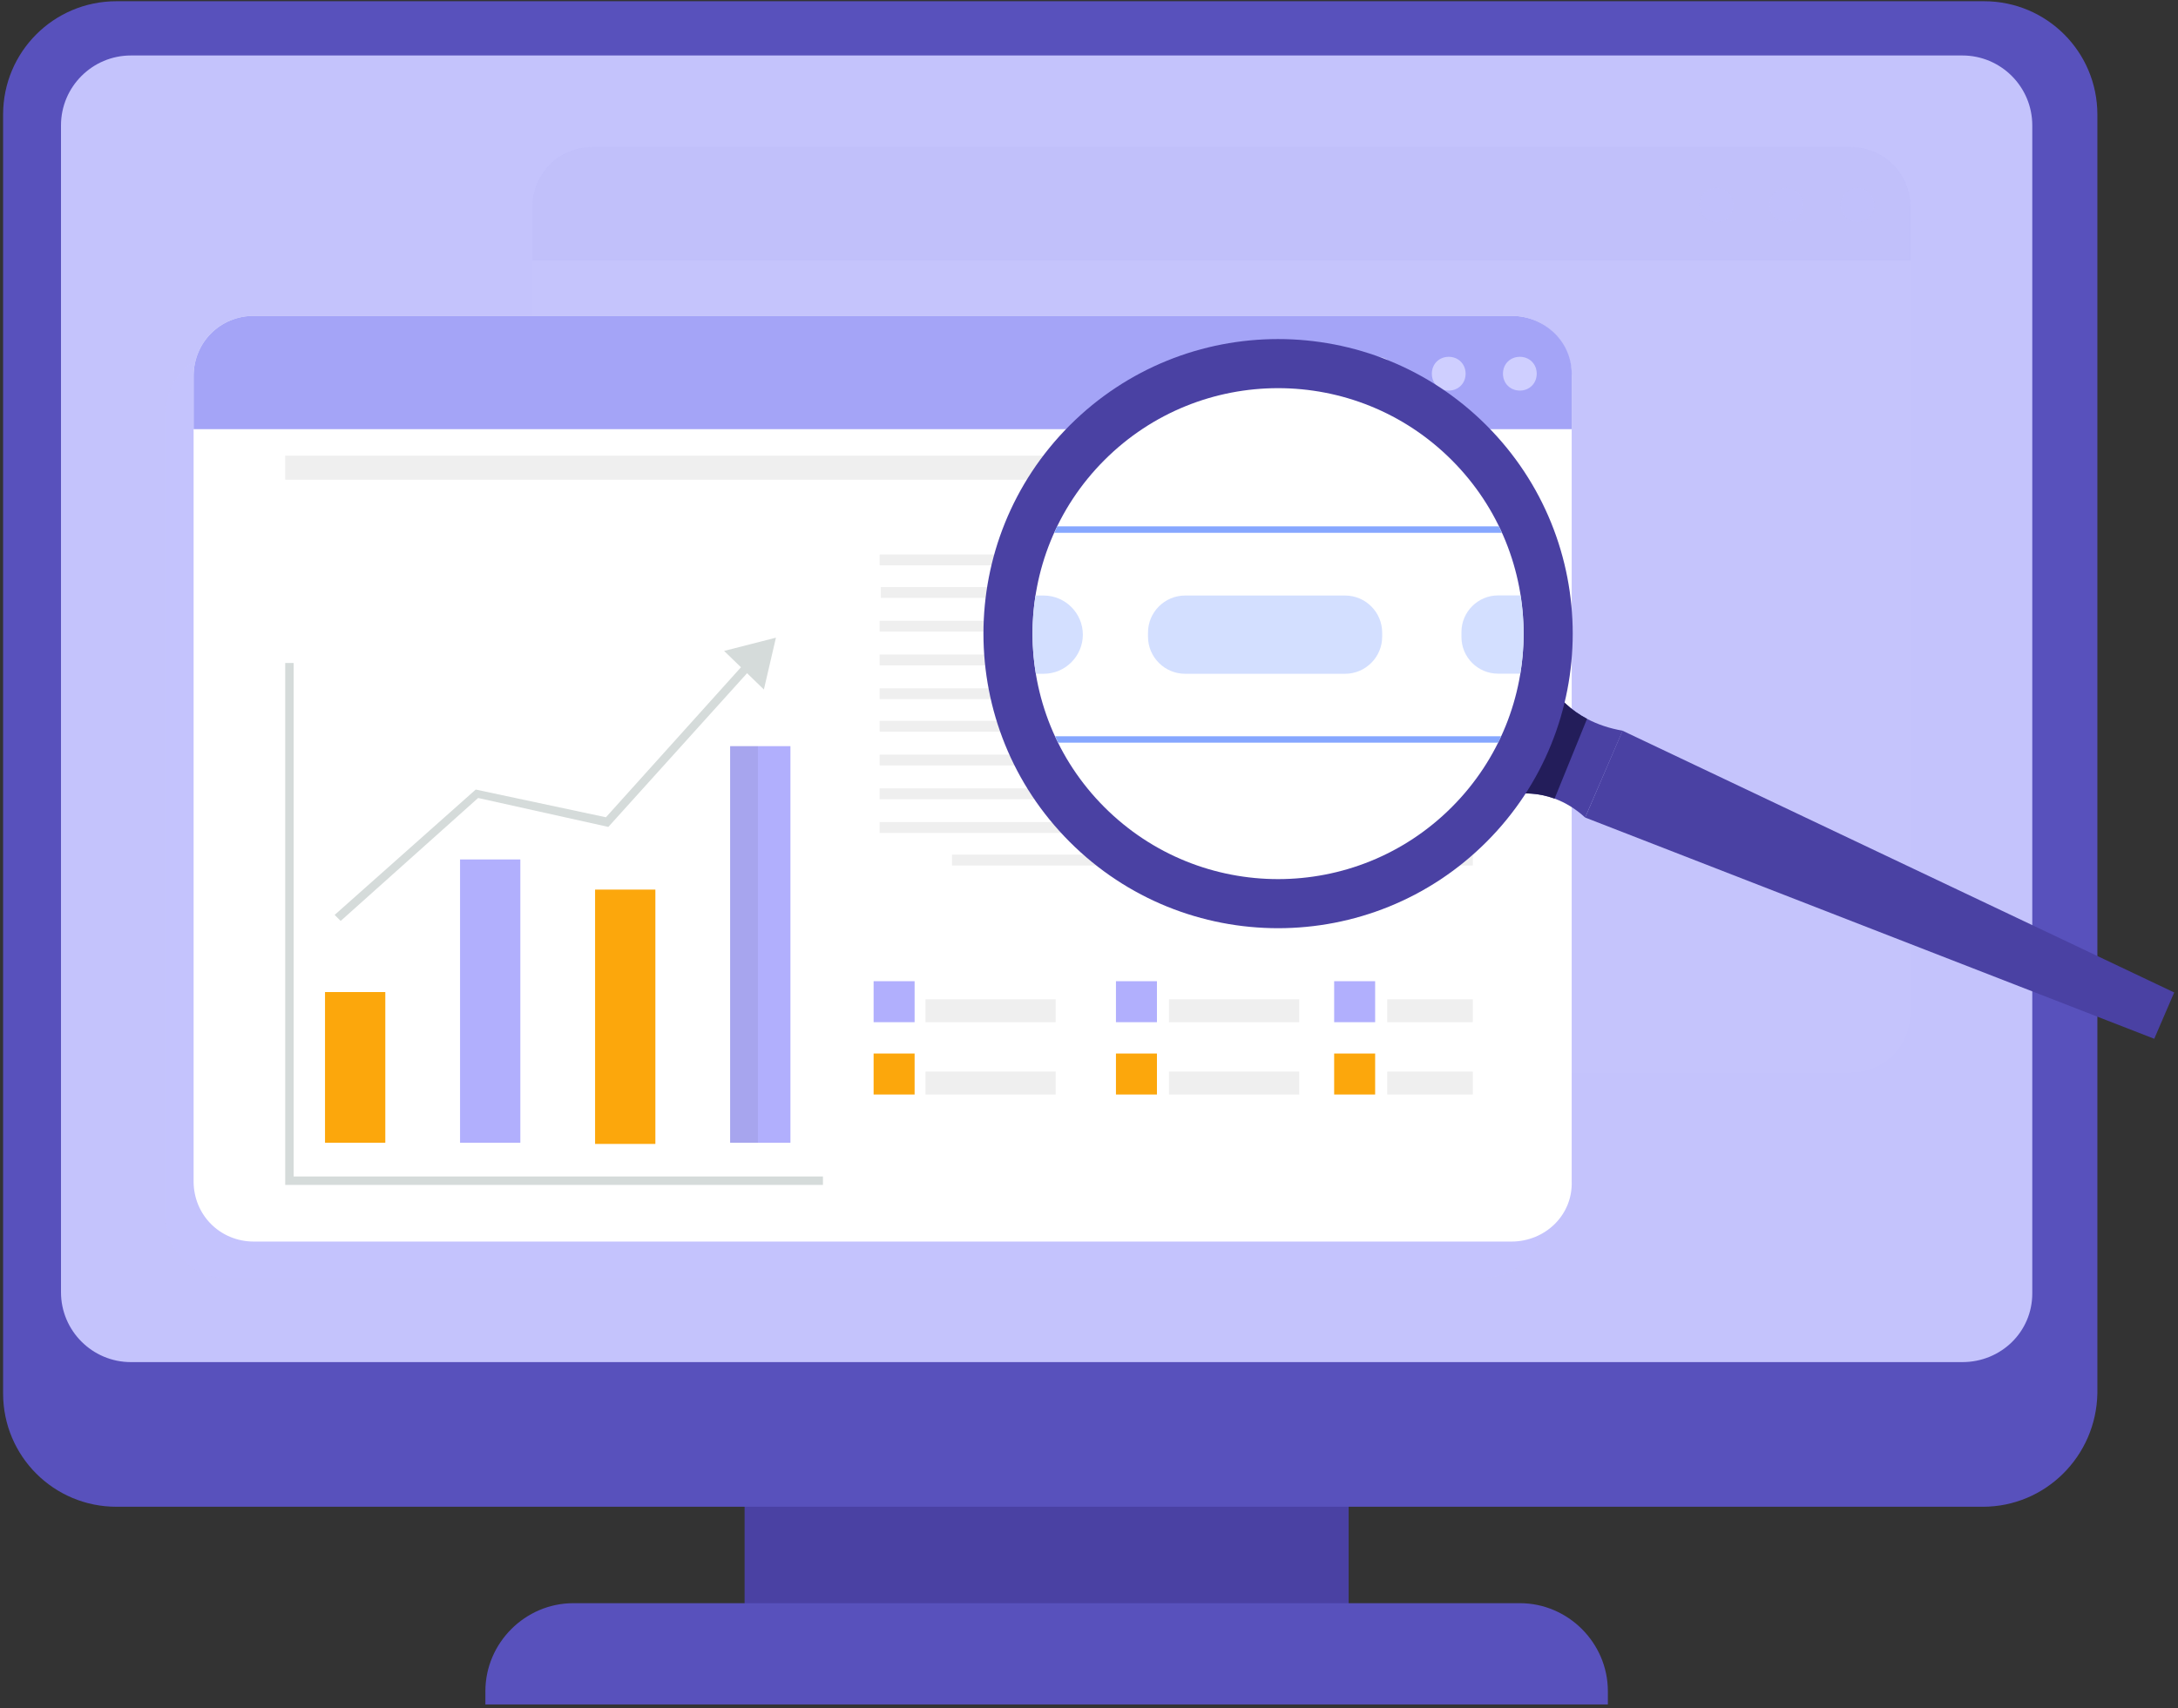 <svg width="311" height="244" viewBox="0 0 311 244" fill="none" xmlns="http://www.w3.org/2000/svg">
<rect x="0" y="0" width="311" height="244" fill="#333333" stroke="none"/>
<path d="M192.575 207.629H106.322V230.871H192.575V207.629Z" fill="#4A41A3"/>
<path d="M283.131 215.205H16.627C7.674 215.205 0.443 207.974 0.443 199.022V16.359C0.443 7.407 7.674 0.176 16.627 0.176H283.304C292.256 0.176 299.487 7.407 299.487 16.359V199.022C299.315 207.974 292.084 215.205 283.131 215.205Z" fill="#5851BC"/>
<path d="M280.207 194.545H18.694C13.185 194.545 8.709 190.069 8.709 184.56V17.908C8.709 12.399 13.185 7.923 18.694 7.923H280.207C285.716 7.923 290.192 12.399 290.192 17.908V184.732C290.192 190.241 285.716 194.545 280.207 194.545Z" fill="#C4C3FC"/>
<path d="M229.59 243.439H69.309V241.545C69.309 234.659 74.99 228.977 81.876 228.977H217.023C223.909 228.977 229.59 234.659 229.59 241.545V243.439Z" fill="#5851BC"/>
<g opacity="0.35">
<g opacity="0.35">
<g opacity="0.35">
<path opacity="0.35" d="M264.193 153.227H84.629C79.809 153.227 76.022 149.439 76.022 144.619V29.615C76.022 24.795 79.809 21.007 84.629 21.007H264.193C269.014 21.007 272.801 24.795 272.801 29.615V144.619C272.801 149.439 269.014 153.227 264.193 153.227Z" fill="white"/>
</g>
</g>
</g>
<g opacity="0.25">
<g opacity="0.25">
<g opacity="0.25">
<g opacity="0.25">
<g opacity="0.25">
<path opacity="0.25" d="M103.225 117.59H94.617V139.11H103.225V117.59Z" fill="#FCA70C"/>
</g>
</g>
</g>
<g opacity="0.25">
<g opacity="0.25">
<g opacity="0.25">
<path opacity="0.25" d="M122.674 98.652H114.066V139.11H122.674V98.652Z" fill="#B1AFFD"/>
</g>
</g>
</g>
<g opacity="0.25">
<g opacity="0.25">
<g opacity="0.25">
<path opacity="0.25" d="M141.962 102.784H133.354V139.11H141.962V102.784Z" fill="#FCA70C"/>
</g>
</g>
</g>
<g opacity="0.25">
<g opacity="0.25">
<g opacity="0.25">
<path opacity="0.25" d="M161.243 82.469H152.635V139.11H161.243V82.469Z" fill="#B1AFFD"/>
</g>
</g>
</g>
<g opacity="0.15">
<g opacity="0.15">
<g opacity="0.15">
<path opacity="0.26" d="M118.026 98.652H114.066V139.11H118.026V98.652Z" fill="black"/>
</g>
</g>
</g>
<g opacity="0.15">
<g opacity="0.15">
<g opacity="0.15">
<path opacity="0.26" d="M98.577 117.59H94.617V139.11H98.577V117.59Z" fill="black"/>
</g>
</g>
</g>
<g opacity="0.62">
<g opacity="0.62">
<g opacity="0.62">
<path opacity="0.26" d="M156.594 82.469H152.635V139.11H156.594V82.469Z" fill="black"/>
</g>
</g>
</g>
<g opacity="0.15">
<g opacity="0.15">
<g opacity="0.15">
<path opacity="0.26" d="M137.313 102.784H133.354V139.11H137.313V102.784Z" fill="black"/>
</g>
</g>
</g>
<g opacity="0.25">
<g opacity="0.25">
<g opacity="0.25">
<path opacity="0.25" d="M165.717 144.963H88.934V63.359H90.139V143.93H165.717V144.963Z" fill="#D5DBDA"/>
</g>
</g>
</g>
<g opacity="0.25">
<g opacity="0.25">
<g opacity="0.25">
<path opacity="0.25" d="M96.853 107.432L96.164 106.571L116.135 88.667L134.728 92.626L154.871 70.245L155.732 70.934L135.245 94.004L116.479 89.872L96.853 107.432Z" fill="#D5DBDA"/>
</g>
</g>
</g>
<g opacity="0.25">
<g opacity="0.25">
<g opacity="0.25">
<path opacity="0.25" d="M157.281 74.377L151.6 68.868L159.003 66.974L157.281 74.377Z" fill="#D5DBDA"/>
</g>
</g>
</g>
<g opacity="0.25">
<g opacity="0.25">
<g opacity="0.25">
<g opacity="0.25">
<path opacity="0.25" d="M178.805 116.04H172.951V121.894H178.805V116.04Z" fill="#B1AFFD"/>
</g>
</g>
</g>
<g opacity="0.25">
<g opacity="0.25">
<g opacity="0.25">
<path opacity="0.25" d="M178.805 126.37H172.951V132.223H178.805V126.37Z" fill="#FCA70C"/>
</g>
</g>
</g>
<g opacity="0.25">
<g opacity="0.25">
<g opacity="0.25">
<path opacity="0.25" d="M199.121 128.953H180.527V132.224H199.121V128.953Z" fill="#EFEFEF"/>
</g>
</g>
</g>
<g opacity="0.25">
<g opacity="0.25">
<g opacity="0.25">
<path opacity="0.25" d="M199.121 118.623H180.527V121.894H199.121V118.623Z" fill="#EFEFEF"/>
</g>
</g>
</g>
</g>
<g opacity="0.25">
<g opacity="0.25">
<g opacity="0.25">
<g opacity="0.25">
<path opacity="0.25" d="M213.578 116.04H207.725V121.893H213.578V116.04Z" fill="#B1AFFD"/>
</g>
</g>
</g>
<g opacity="0.25">
<g opacity="0.25">
<g opacity="0.25">
<path opacity="0.25" d="M213.578 126.37H207.725V132.223H213.578V126.37Z" fill="#FCA70C"/>
</g>
</g>
</g>
<g opacity="0.25">
<g opacity="0.25">
<g opacity="0.25">
<path opacity="0.25" d="M233.724 128.952H215.131V132.223H233.724V128.952Z" fill="#EFEFEF"/>
</g>
</g>
</g>
<g opacity="0.25">
<g opacity="0.25">
<g opacity="0.25">
<path opacity="0.25" d="M233.724 118.623H215.131V121.894H233.724V118.623Z" fill="#EFEFEF"/>
</g>
</g>
</g>
</g>
<g opacity="0.25">
<g opacity="0.25">
<g opacity="0.25">
<g opacity="0.25">
<path opacity="0.25" d="M244.736 116.04H238.883V121.894H244.736V116.04Z" fill="#B1AFFD"/>
</g>
</g>
</g>
<g opacity="0.25">
<g opacity="0.25">
<g opacity="0.25">
<path opacity="0.25" d="M244.736 126.37H238.883V132.223H244.736V126.37Z" fill="#FCA70C"/>
</g>
</g>
</g>
<g opacity="0.25">
<g opacity="0.25">
<g opacity="0.25">
<path opacity="0.25" d="M258.513 128.953H246.289V132.224H258.513V128.953Z" fill="#EFEFEF"/>
</g>
</g>
</g>
<g opacity="0.25">
<g opacity="0.25">
<g opacity="0.25">
<path opacity="0.25" d="M258.513 118.623H246.289V121.894H258.513V118.623Z" fill="#EFEFEF"/>
</g>
</g>
</g>
</g>
<g opacity="0.25">
<g opacity="0.25">
<g opacity="0.25">
<g opacity="0.25">
<path opacity="0.25" d="M258.683 59.743H174.152V61.293H258.683V59.743Z" fill="#EFEFEF"/>
</g>
</g>
</g>
<g opacity="0.25">
<g opacity="0.25">
<g opacity="0.25">
<path opacity="0.25" d="M258.512 40.978H88.934V44.421H258.512V40.978Z" fill="#EFEFEF"/>
</g>
</g>
</g>
<g opacity="0.25">
<g opacity="0.25">
<g opacity="0.25">
<path opacity="0.25" d="M258.512 64.564H173.809V66.113H258.512V64.564Z" fill="#EFEFEF"/>
</g>
</g>
</g>
<g opacity="0.25">
<g opacity="0.25">
<g opacity="0.25">
<path opacity="0.25" d="M258.512 55.095H173.809V56.644H258.512V55.095Z" fill="#EFEFEF"/>
</g>
</g>
</g>
<g opacity="0.25">
<g opacity="0.25">
<g opacity="0.25">
<path opacity="0.25" d="M258.512 69.384H173.809V70.934H258.512V69.384Z" fill="#EFEFEF"/>
</g>
</g>
</g>
<g opacity="0.25">
<g opacity="0.25">
<g opacity="0.25">
<path opacity="0.25" d="M258.512 74.205H173.809V75.754H258.512V74.205Z" fill="#EFEFEF"/>
</g>
</g>
</g>
<g opacity="0.25">
<g opacity="0.25">
<g opacity="0.25">
<path opacity="0.25" d="M258.512 78.853H173.809V80.403H258.512V78.853Z" fill="#EFEFEF"/>
</g>
</g>
</g>
<g opacity="0.25">
<g opacity="0.25">
<g opacity="0.25">
<path opacity="0.25" d="M258.512 83.674H173.809V85.223H258.512V83.674Z" fill="#EFEFEF"/>
</g>
</g>
</g>
<g opacity="0.25">
<g opacity="0.25">
<g opacity="0.25">
<path opacity="0.25" d="M258.512 88.494H173.809V90.044H258.512V88.494Z" fill="#EFEFEF"/>
</g>
</g>
</g>
<g opacity="0.25">
<g opacity="0.25">
<g opacity="0.25">
<path opacity="0.25" d="M258.512 93.315H173.809V94.864H258.512V93.315Z" fill="#EFEFEF"/>
</g>
</g>
</g>
<g opacity="0.25">
<g opacity="0.25">
<g opacity="0.25">
<path opacity="0.25" d="M258.684 97.963H184.311V99.513H258.684V97.963Z" fill="#EFEFEF"/>
</g>
</g>
</g>
</g>
</g>
<path opacity="0.25" d="M264.193 21.007H84.629C79.809 21.007 76.022 24.795 76.022 29.615V37.191H272.801V29.615C272.801 24.795 269.014 21.007 264.193 21.007Z" fill="#7A7AE5"/>
<path opacity="0.25" d="M247.498 29.271C247.498 30.648 246.465 31.681 245.088 31.681C243.711 31.681 242.678 30.648 242.678 29.271C242.678 27.894 243.711 26.861 245.088 26.861C246.465 26.861 247.498 27.894 247.498 29.271Z" fill="#CFCFFF"/>
<path opacity="0.25" d="M255.068 31.681C256.4 31.681 257.479 30.602 257.479 29.271C257.479 27.94 256.4 26.861 255.068 26.861C253.737 26.861 252.658 27.94 252.658 29.271C252.658 30.602 253.737 31.681 255.068 31.681Z" fill="#CFCFFF"/>
<path opacity="0.25" d="M265.229 31.681C266.56 31.681 267.639 30.602 267.639 29.271C267.639 27.94 266.56 26.861 265.229 26.861C263.897 26.861 262.818 27.94 262.818 29.271C262.818 30.602 263.897 31.681 265.229 31.681Z" fill="#CFCFFF"/>
</g>
<path opacity="0.55" d="M211.857 182.494H32.294C27.473 182.494 23.686 178.707 23.686 173.886V58.883C23.686 54.062 27.473 50.275 32.294 50.275H211.857C216.678 50.275 220.465 54.062 220.465 58.883V173.886C220.465 178.707 216.678 182.494 211.857 182.494Z" fill="#C4C3FC"/>
<path d="M215.816 177.329H36.253C31.432 177.329 27.645 173.542 27.645 168.721V53.718C27.645 48.897 31.432 45.11 36.253 45.11H215.816C220.637 45.11 224.424 48.897 224.424 53.718V168.721C224.596 173.542 220.637 177.329 215.816 177.329Z" fill="white"/>
<path d="M55.018 141.692H46.41V163.212H55.018V141.692Z" fill="#FCA70C"/>
<path d="M74.299 122.754H65.691V163.212H74.299V122.754Z" fill="#B1AFFD"/>
<path d="M93.581 127.058H84.973V163.384H93.581V127.058Z" fill="#FCA70C"/>
<path d="M112.866 106.571H104.258V163.212H112.866V106.571Z" fill="#B1AFFD"/>
<g opacity="0.15">
<g opacity="0.15">
<g opacity="0.15">
<path opacity="0.26" d="M69.651 122.754H65.691V163.212H69.651V122.754Z" fill="black"/>
</g>
</g>
</g>
<g opacity="0.15">
<g opacity="0.15">
<g opacity="0.15">
<path opacity="0.26" d="M50.37 141.692H46.41V163.212H50.37V141.692Z" fill="black"/>
</g>
</g>
</g>
<g opacity="0.62">
<g opacity="0.62">
<g opacity="0.62">
<path opacity="0.26" d="M108.218 106.571H104.258V163.212H108.218V106.571Z" fill="black"/>
</g>
</g>
</g>
<g opacity="0.15">
<g opacity="0.15">
<g opacity="0.15">
<path opacity="0.26" d="M88.932 127.058H84.973V163.384H88.932V127.058Z" fill="black"/>
</g>
</g>
</g>
<path d="M117.51 169.238H40.727V94.692H41.932V168.032H117.51V169.238Z" fill="#D5DBDA"/>
<path d="M48.646 131.534L47.785 130.673L67.928 112.769L86.521 116.728L106.664 94.347L107.525 95.208L86.866 118.106L68.272 113.974L48.646 131.534Z" fill="#D5DBDA"/>
<path d="M109.076 98.479L103.395 92.97L110.797 91.076L109.076 98.479Z" fill="#D5DBDA"/>
<path d="M130.598 140.142H124.744V145.996H130.598V140.142Z" fill="#B1AFFD"/>
<path d="M130.598 150.471H124.744V156.325H130.598V150.471Z" fill="#FCA70C"/>
<path d="M150.744 153.054H132.15V156.325H150.744V153.054Z" fill="#EFEFEF"/>
<path d="M150.744 142.724H132.15V145.995H150.744V142.724Z" fill="#EFEFEF"/>
<path d="M165.201 140.143H159.348V145.996H165.201V140.143Z" fill="#B1AFFD"/>
<path d="M165.201 150.472H159.348V156.325H165.201V150.472Z" fill="#FCA70C"/>
<path d="M185.517 153.055H166.924V156.326H185.517V153.055Z" fill="#EFEFEF"/>
<path d="M185.517 142.725H166.924V145.996H185.517V142.725Z" fill="#EFEFEF"/>
<path d="M196.359 140.142H190.506V145.996H196.359V140.142Z" fill="#B1AFFD"/>
<path d="M196.359 150.472H190.506V156.325H196.359V150.472Z" fill="#FCA70C"/>
<path d="M210.306 153.054H198.082V156.325H210.306V153.054Z" fill="#EFEFEF"/>
<path d="M210.306 142.725H198.082V145.996H210.306V142.725Z" fill="#EFEFEF"/>
<path d="M210.31 83.845H125.779V85.395H210.31V83.845Z" fill="#EFEFEF"/>
<path d="M210.305 65.08H40.727V68.523H210.305V65.08Z" fill="#EFEFEF"/>
<path d="M210.307 88.665H125.604V90.215H210.307V88.665Z" fill="#EFEFEF"/>
<path d="M210.307 79.197H125.604V80.746H210.307V79.197Z" fill="#EFEFEF"/>
<path d="M210.307 93.486H125.604V95.036H210.307V93.486Z" fill="#EFEFEF"/>
<path d="M210.307 98.307H125.604V99.856H210.307V98.307Z" fill="#EFEFEF"/>
<path d="M210.307 102.955H125.604V104.505H210.307V102.955Z" fill="#EFEFEF"/>
<path d="M210.307 107.775H125.604V109.325H210.307V107.775Z" fill="#EFEFEF"/>
<path d="M210.307 112.596H125.604V114.146H210.307V112.596Z" fill="#EFEFEF"/>
<path d="M210.307 117.417H125.604V118.966H210.307V117.417Z" fill="#EFEFEF"/>
<path d="M210.311 122.065H135.938V123.615H210.311V122.065Z" fill="#EFEFEF"/>
<path d="M215.818 45.11H36.255C31.434 45.11 27.646 48.897 27.646 53.718V61.293H224.426V53.718C224.598 48.897 220.639 45.11 215.818 45.11Z" fill="#A4A4F7"/>
<path d="M199.117 53.374C199.117 54.751 198.084 55.784 196.707 55.784C195.33 55.784 194.297 54.751 194.297 53.374C194.297 51.996 195.33 50.963 196.707 50.963C198.084 50.963 199.117 51.996 199.117 53.374Z" fill="#CFCFFF"/>
<path d="M209.276 53.374C209.276 54.751 208.243 55.784 206.865 55.784C205.488 55.784 204.455 54.751 204.455 53.374C204.455 51.996 205.488 50.963 206.865 50.963C208.243 50.963 209.276 51.996 209.276 53.374Z" fill="#CFCFFF"/>
<path d="M219.432 53.374C219.432 54.751 218.399 55.784 217.022 55.784C215.644 55.784 214.611 54.751 214.611 53.374C214.611 51.996 215.644 50.963 217.022 50.963C218.399 50.963 219.432 51.996 219.432 53.374Z" fill="#CFCFFF"/>
<path d="M214.088 113.774C216.99 113.071 219.622 113.197 221.983 114.062C223.551 114.639 225.011 115.54 226.345 116.766L231.699 104.364C229.843 104.04 228.148 103.481 226.616 102.67C224.399 101.498 222.542 99.803 221.1 97.496L214.088 113.774Z" fill="#4A41A3"/>
<path d="M226.347 116.766L231.682 104.364L310.457 141.751L307.609 148.366L226.347 116.766L231.682 104.364L226.347 116.766Z" fill="#4A41A3"/>
<path d="M214.087 113.774C216.989 113.071 219.621 113.197 221.982 114.062L226.615 102.67C224.398 101.498 222.541 99.803 221.099 97.496L214.087 113.774Z" fill="#231D5A"/>
<path d="M152.75 120.25C136.32 103.82 136.32 77.18 152.75 60.75C169.18 44.319 195.82 44.319 212.25 60.75C228.68 77.18 228.68 103.82 212.25 120.25C195.82 136.68 169.18 136.68 152.75 120.25Z" fill="#4A41A3"/>
<path d="M157.707 115.292C144.015 101.6 144.015 79.4 157.707 65.708C171.399 52.016 193.598 52.016 207.29 65.708C220.982 79.4 220.982 101.6 207.29 115.292C193.598 128.984 171.399 128.984 157.707 115.292Z" fill="white"/>
<path d="M214.451 76.099H150.548C150.692 75.792 150.819 75.486 150.963 75.179H214.019C214.163 75.486 214.325 75.792 214.451 76.099Z" fill="#86A7FF"/>
<path d="M150.659 105.157H214.346C214.201 105.463 214.075 105.77 213.913 106.076H151.092C150.947 105.77 150.803 105.463 150.659 105.157Z" fill="#86A7FF"/>
<path d="M208.683 90.989V90.267C208.683 87.383 211.045 85.04 213.911 85.04H217.12C217.697 88.699 217.715 92.467 217.084 96.216H213.893C211.027 96.216 208.683 93.873 208.683 90.989Z" fill="#D3DFFF"/>
<path d="M192.064 85.058C194.984 85.058 197.363 87.437 197.363 90.357V90.934C197.363 93.854 194.984 96.234 192.064 96.234H169.224C166.304 96.234 163.925 93.854 163.925 90.934V90.357C163.925 87.437 166.304 85.058 169.224 85.058H192.064Z" fill="#D3DFFF"/>
<path d="M147.861 85.058H149.033C152.097 85.058 154.621 87.563 154.621 90.646C154.621 93.71 152.115 96.234 149.033 96.234H147.915C147.302 92.575 147.266 88.807 147.861 85.058Z" fill="#D3DFFF"/>
</svg>
